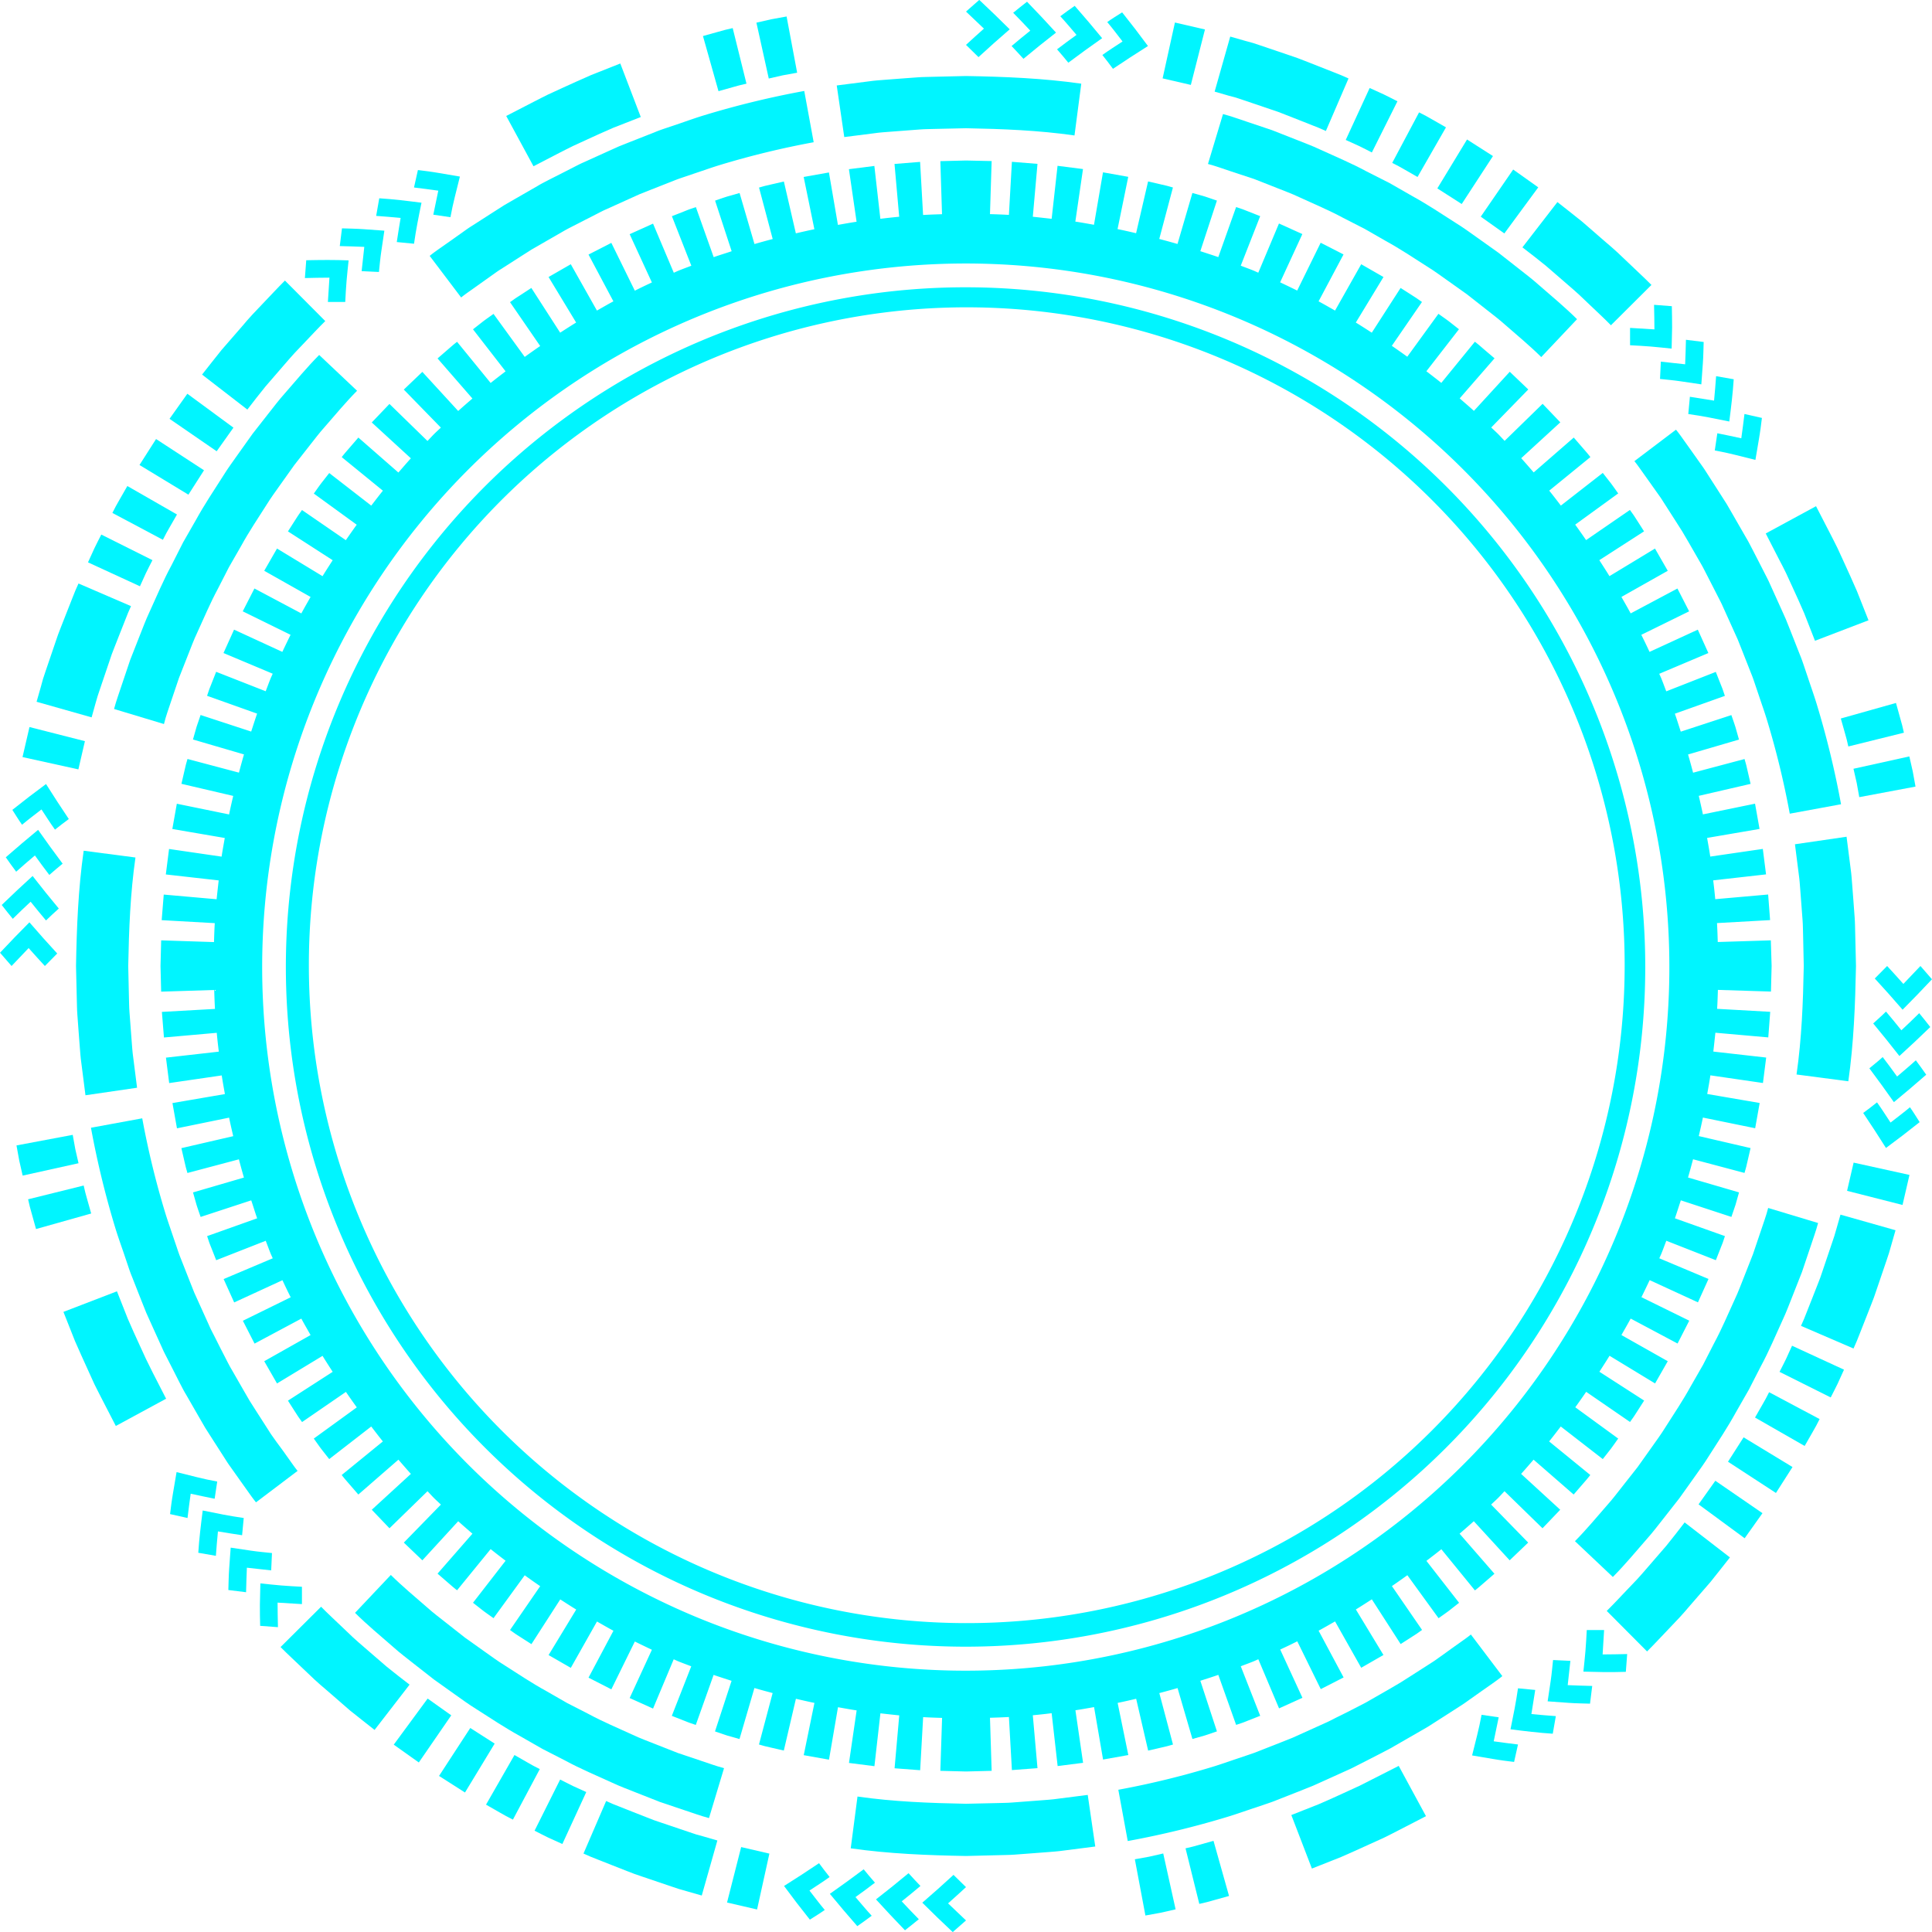 <?xml version="1.0" encoding="UTF-8" standalone="no"?><svg xmlns="http://www.w3.org/2000/svg" xmlns:xlink="http://www.w3.org/1999/xlink" data-name="Layer 1" fill="#00f5ff" height="938.7" preserveAspectRatio="xMidYMid meet" version="1" viewBox="30.7 30.7 938.6 938.7" width="938.6" zoomAndPan="magnify"><g id="change1_1"><path d="M928.04 609.23L954.98 616.09 958.36 601.5 931.22 595.52 928.04 609.23z" fill="inherit"/></g><g id="change1_2"><path d="M898.4,690.89c-1,2.12-2.12,4.19-3.17,6.28l24.86,12.43c1.12-2.23,2.29-4.43,3.37-6.68l3.09-6.81-25.24-11.63Z" fill="inherit"/></g><g id="change1_3"><path d="M888.55,710.19c-.55,1-1.15,2-1.73,3.06l-3.5,6.11,24.11,13.82,3.72-6.49c.61-1.09,1.25-2.16,1.84-3.26l1.71-3.32-24.54-13.05Z" fill="inherit"/></g><g id="change1_4"><path d="M870.19 740.83L893.48 756.01 901.53 743.41 877.77 728.98 870.19 740.83z" fill="inherit"/></g><g id="change1_5"><path d="M613.47,926.91c-1.13.31-2.26.65-3.4.94l-3.42.8,6.69,27,3.64-.85c1.21-.31,2.41-.66,3.61-1l7.2-2L620.24,925Z" fill="inherit"/></g><g id="change1_6"><path d="M855.89 761.54L878.28 778.01 886.94 765.83 864.04 750.08 855.89 761.54z" fill="inherit"/></g><g id="change1_7"><path d="M588.96 932.72L582.03 933.97 587.16 961.29 594.53 959.95 601.83 958.29 595.82 931.15 588.96 932.72z" fill="inherit"/></g><g id="change1_8"><path d="M922.87,627.68l-1,3.45-1.14,3.4-4.59,13.59-1.16,3.4c-.41,1.12-.87,2.23-1.3,3.35l-2.62,6.67-2.64,6.68-1.32,3.33c-.46,1.1-1,2.19-1.45,3.28l25.52,11c.51-1.16,1-2.31,1.54-3.49l1.41-3.54,2.8-7.1,2.79-7.1c.46-1.18.94-2.36,1.37-3.56l1.24-3.61L947.23,643l1.2-3.62,1.05-3.67,2.1-7.34-26.74-7.58Z" fill="inherit"/></g><g id="change1_9"><path d="M840.27,781.61l-9.37,10.83c-1.58,1.79-3.1,3.64-4.74,5.38L821.22,803c-3.31,3.44-6.55,7-9.94,10.31L830.87,833c3.6-3.57,7-7.3,10.57-11l5.24-5.52c1.74-1.84,3.36-3.8,5-5.7l10-11.52c3.2-3.94,6.31-8,9.45-11.94l-22-17C846.21,774.12,843.29,777.9,840.27,781.61Z" fill="inherit"/></g><g id="change1_10"><path d="M697.41,895.11c-2.13,1.08-4.25,2.19-6.4,3.23l-6.53,3c-4.36,2-8.7,4-13.09,5.87l-13.34,5.27,10,26,14.19-5.62c4.66-2,9.28-4.14,13.92-6.24l6.94-3.15c2.28-1.11,4.53-2.29,6.8-3.44l13.57-7-13.25-24.43Z" fill="inherit"/></g><g id="change1_11"><path d="M573.67,858c3-.61,6-1.31,9-2l5.82,25.17,6.07-1.4,3-.7c1-.26,2-.56,3-.84l-6.64-25c3-.78,5.91-1.58,8.86-2.44L610,875.53l6-1.7c2-.63,3.94-1.32,5.91-2l-8.06-24.58c2.91-.95,5.84-1.85,8.73-2.87l8.65,24.3,3-1c1-.35,1.94-.75,2.9-1.13l5.8-2.28-9.44-24.06c2.13-.84,4.3-1.6,6.43-2.48.7-.29,1.39-.64,2.1-.93l10.07,23.86,11.36-5.13-10.8-23.45c2.78-1.28,5.54-2.61,8.29-4l11.41,23.23,11.1-5.68L671.3,822.91c2.71-1.44,5.35-3,8-4.49L692,840.93l10.81-6.21L689.4,812.6c2.62-1.59,5.18-3.27,7.76-4.92l14,21.73,5.25-3.36c.87-.57,1.75-1.11,2.61-1.69l2.54-1.81-14.65-21.3q3.78-2.6,7.51-5.29l15.16,20.89c1.69-1.22,3.41-2.39,5.07-3.64l4.9-3.85L723.68,789c2.43-1.88,4.87-3.72,7.25-5.66l16.31,20c1.67-1.25,3.2-2.65,4.78-4l4.71-4.08-16.94-19.47c2.31-2,4.64-4,6.91-6.06l17.42,19,9-8.61-18-18.46c1.09-1.08,2.24-2.09,3.33-3.17s2.1-2.24,3.17-3.33l18.46,18,8.6-9-19-17.42c2.06-2.27,4.05-4.6,6.06-6.91l19.47,16.94,4.08-4.71c1.35-1.58,2.75-3.11,4-4.78l-20-16.31c1.94-2.38,3.78-4.82,5.66-7.25l20.41,15.83,3.85-4.9c1.25-1.66,2.42-3.38,3.64-5.07L796,714.38q2.7-3.72,5.29-7.51l21.3,14.65,1.81-2.54c.58-.86,1.12-1.74,1.69-2.61l3.36-5.25-21.73-14c1.65-2.58,3.33-5.14,4.92-7.76l22.12,13.44L840.93,692l-22.51-12.71c1.5-2.67,3.05-5.31,4.49-8l22.78,12.12,5.68-11.1-23.23-11.41c1.35-2.75,2.68-5.51,4-8.29l23.45,10.8,5.13-11.36L836.82,642c.29-.7.64-1.39.93-2.09.88-2.13,1.64-4.3,2.48-6.43l24.06,9.44,2.28-5.8c.38-1,.78-1.92,1.13-2.9l1-3-24.3-8.65c1-2.89,1.92-5.82,2.87-8.73l24.58,8.06c.66-2,1.35-3.93,2-5.91l1.7-6-24.78-7.24c.86-2.95,1.66-5.9,2.44-8.86l25,6.64c.28-1,.58-2,.84-3l.7-3,1.4-6.07L856,582.63c.69-3,1.39-6,2-9l25.39,5.19,2.19-12.27-25.48-4.37c.52-3,1.09-6,1.54-9.06l25.53,3.72,1.57-12.36-25.68-2.91c.35-3.05.68-6.09,1-9.15l25.7,2.27.94-12.43-25.79-1.45c.18-3.06.28-6.13.37-9.2l25.78.81.32-12.46L891,487.54l-25.78.81c-.09-3.07-.19-6.13-.37-9.2l25.79-1.45-.94-12.43L864,467.54c-.28-3.06-.61-6.1-1-9.15l25.68-2.9-1.57-12.37-25.53,3.72c-.45-3-1-6-1.54-9.06l25.48-4.37-2.19-12.27L858,426.34c-.61-3-1.31-6-2-9l25.17-5.82-1.4-6.07-.7-3c-.26-1-.56-2-.84-3l-25,6.64c-.78-3-1.58-5.91-2.44-8.85L875.53,390l-1.7-6c-.63-2-1.32-3.94-2-5.9l-24.58,8.05c-.95-2.91-1.85-5.84-2.87-8.72l24.3-8.66-1-2.95c-.35-1-.75-1.93-1.13-2.9l-2.28-5.8-24.06,9.44c-.84-2.13-1.6-4.3-2.48-6.42-.29-.71-.64-1.4-.93-2.1l23.86-10.08-5.13-11.36-23.45,10.8c-1.28-2.78-2.61-5.54-4-8.29l23.23-11.41-5.68-11.09L822.91,328.7c-1.44-2.71-3-5.35-4.49-8L840.93,308l-6.21-10.8L812.6,310.6c-1.59-2.62-3.27-5.18-4.92-7.76l21.73-14-3.36-5.25c-.57-.87-1.11-1.75-1.69-2.61l-1.81-2.54-21.3,14.65q-2.6-3.78-5.29-7.51l20.89-15.16c-1.22-1.69-2.39-3.41-3.64-5.06l-3.85-4.91L789,276.32c-1.88-2.42-3.72-4.87-5.66-7.25l20-16.31c-1.25-1.67-2.65-3.2-4-4.78l-4.08-4.71-19.47,16.94c-2-2.31-4-4.64-6.06-6.91l19-17.42-8.6-9-18.46,18c-1.07-1.1-2.09-2.25-3.17-3.33s-2.24-2.1-3.33-3.17l18-18.47-9-8.6-17.42,19c-2.27-2.06-4.6-4.05-6.91-6.06l16.94-19.47L752,200.72c-1.58-1.35-3.11-2.75-4.78-4l-16.31,20c-2.38-1.94-4.82-3.78-7.25-5.66l15.83-20.41-4.9-3.85c-1.66-1.25-3.38-2.42-5.07-3.64L714.38,204q-3.72-2.68-7.51-5.29l14.65-21.3L719,175.64c-.86-.58-1.74-1.12-2.61-1.69l-5.25-3.36-14,21.73c-2.58-1.65-5.14-3.33-7.76-4.92l13.44-22.12L692,159.07l-12.71,22.51c-2.67-1.5-5.31-3.05-8-4.48l12.12-22.79-11.1-5.68-11.41,23.23c-2.75-1.35-5.51-2.68-8.29-4l10.8-23.45-11.36-5.13L642,163.18c-.7-.29-1.39-.63-2.09-.93-2.13-.88-4.3-1.64-6.43-2.48l9.44-24.06-5.8-2.28c-1-.38-1.92-.78-2.9-1.13l-3-1-8.65,24.31c-2.89-1-5.82-1.93-8.73-2.88l8.06-24.58c-2-.66-3.93-1.35-5.91-2l-6-1.7-7.24,24.78c-2.95-.86-5.9-1.66-8.86-2.44l6.64-25c-1-.28-2-.58-3-.84l-3-.7-6.07-1.4L582.63,144c-3-.7-6-1.4-9-2l5.19-25.39-12.27-2.19-4.37,25.48c-3-.52-6-1.09-9.06-1.54l3.72-25.53-12.36-1.57L541.61,137c-3.05-.34-6.09-.68-9.15-1l2.27-25.69-12.43-1-1.45,25.79c-3.07-.18-6.13-.28-9.2-.37l.81-25.78L500,108.68l-12.46.31.81,25.78c-3.07.09-6.13.19-9.2.37l-1.45-25.79-12.43,1L467.54,136c-3.06.28-6.1.62-9.15,1l-2.91-25.68-12.36,1.57,3.72,25.53c-3,.45-6,1-9.06,1.54l-4.37-25.48-12.27,2.19,5.2,25.39c-3,.61-6,1.31-9,2l-5.82-25.18-6.07,1.4-3,.7c-1,.26-2,.56-3,.84l6.64,25c-3,.78-5.91,1.58-8.85,2.44L390,124.47l-6,1.7c-2,.63-3.94,1.32-5.9,2l8.05,24.58c-2.91,1-5.84,1.85-8.73,2.88l-8.65-24.31-2.95,1c-1,.35-1.93.75-2.9,1.13l-5.8,2.28,9.44,24.06c-2.13.84-4.3,1.6-6.42,2.48-.71.3-1.4.64-2.1.93l-10.08-23.86-11.36,5.13,10.8,23.45c-2.78,1.28-5.54,2.61-8.29,4l-11.41-23.23-11.09,5.68L328.7,177.1c-2.71,1.43-5.35,3-8,4.48L308,159.07l-10.8,6.21L310.6,187.4c-2.62,1.59-5.18,3.27-7.76,4.92l-14-21.73L283.63,174c-.87.57-1.75,1.11-2.61,1.69l-2.54,1.81,14.65,21.3q-3.78,2.61-7.51,5.29l-15.16-20.89c-1.69,1.22-3.41,2.39-5.06,3.64l-4.91,3.85,15.83,20.41c-2.43,1.88-4.87,3.72-7.25,5.66l-16.31-20c-1.67,1.25-3.2,2.65-4.78,4l-4.71,4.08,16.94,19.47c-2.31,2-4.64,4-6.91,6.06l-17.42-19-9,8.6,18,18.47c-1.1,1.07-2.25,2.08-3.33,3.17s-2.1,2.23-3.17,3.33l-18.47-18-8.6,9,19,17.42c-2.06,2.27-4.05,4.6-6.06,6.91L204.8,243.27,200.72,248c-1.35,1.58-2.75,3.11-4,4.78l20,16.31c-1.94,2.38-3.78,4.83-5.66,7.25l-20.41-15.83-3.85,4.91c-1.25,1.65-2.42,3.37-3.64,5.06L204,285.62q-2.68,3.72-5.29,7.51l-21.3-14.65L175.64,281c-.58.86-1.12,1.74-1.69,2.61l-3.36,5.25,21.73,14c-1.65,2.58-3.33,5.14-4.92,7.76l-22.12-13.43L159.07,308l22.51,12.71c-1.5,2.67-3.05,5.31-4.48,8l-22.79-12.11-5.68,11.09,23.23,11.41c-1.35,2.75-2.68,5.51-4,8.29l-23.45-10.8-5.13,11.36L163.18,358c-.29.7-.63,1.39-.93,2.1-.88,2.12-1.64,4.29-2.48,6.42l-24.06-9.44-2.28,5.8c-.38,1-.78,1.92-1.13,2.9l-1,2.95,24.31,8.66c-1,2.88-1.93,5.81-2.88,8.72l-24.58-8.05c-.66,2-1.35,3.92-2,5.9l-1.7,6,24.78,7.25c-.86,2.94-1.66,5.89-2.44,8.85l-25-6.64c-.28,1-.58,2-.84,3l-.7,3-1.4,6.07L144,417.37c-.7,3-1.4,6-2,9l-25.39-5.2-2.19,12.27,25.48,4.37c-.52,3-1.09,6-1.54,9.06l-25.53-3.72-1.57,12.37,25.68,2.9c-.34,3.05-.68,6.09-1,9.15l-25.69-2.27-1,12.43,25.79,1.45c-.18,3.07-.28,6.13-.37,9.2L109,487.54,108.68,500l.31,12.46,25.78-.81c.09,3.07.19,6.14.37,9.2l-25.79,1.45,1,12.43L136,532.46c.28,3.06.62,6.1,1,9.15l-25.68,2.91,1.57,12.36,25.53-3.72c.45,3,1,6,1.54,9.06l-25.48,4.37,2.19,12.27L142,573.67c.61,3,1.31,6,2,9l-25.18,5.82,1.4,6.07.7,3c.26,1,.56,2,.84,3l25-6.64c.78,3,1.58,5.91,2.44,8.86L124.47,610l1.7,6c.63,2,1.32,3.94,2,5.91l24.58-8.06c1,2.91,1.85,5.84,2.88,8.73l-24.31,8.65,1,3c.35,1,.75,1.94,1.13,2.9l2.28,5.8,24.06-9.44c.84,2.13,1.6,4.3,2.48,6.43.3.7.64,1.39.93,2.09l-23.86,10.08,5.13,11.36,23.45-10.8c1.28,2.78,2.61,5.54,4,8.29l-23.23,11.41,5.68,11.1L177.1,671.3c1.43,2.71,3,5.35,4.48,8L159.07,692l6.21,10.81L187.4,689.4c1.59,2.62,3.27,5.18,4.92,7.76l-21.73,14,3.36,5.25c.57.87,1.11,1.75,1.69,2.61l1.81,2.54,21.3-14.65q2.59,3.78,5.29,7.51l-20.89,15.16c1.22,1.69,2.39,3.41,3.64,5.07l3.85,4.9,20.41-15.83c1.88,2.43,3.72,4.87,5.66,7.25l-20,16.31c1.25,1.67,2.65,3.2,4,4.78l4.08,4.71,19.47-16.94c2,2.31,4,4.64,6.06,6.91l-19,17.42,8.6,9,18.47-18c1.07,1.09,2.08,2.24,3.17,3.33s2.23,2.09,3.33,3.17l-18,18.46,9,8.61,17.42-19c2.27,2.06,4.6,4.05,6.91,6.06L243.27,795.2l4.71,4.08c1.58,1.35,3.11,2.75,4.78,4l16.31-20c2.38,1.94,4.82,3.78,7.25,5.66l-15.83,20.41,4.91,3.85c1.65,1.25,3.37,2.42,5.06,3.64L285.62,796q3.72,2.7,7.51,5.29l-14.65,21.3,2.54,1.81c.86.58,1.74,1.12,2.61,1.69l5.25,3.36,14-21.73c2.58,1.65,5.14,3.33,7.76,4.92l-13.43,22.12,10.8,6.21,12.71-22.51c2.67,1.5,5.31,3.05,8,4.49l-12.11,22.78,11.09,5.68,11.41-23.23c2.75,1.35,5.51,2.68,8.29,4l-10.8,23.45,11.36,5.13L358,836.82c.7.29,1.39.64,2.1.93,2.12.88,4.29,1.64,6.42,2.48l-9.44,24.06,5.8,2.28c1,.38,1.92.78,2.9,1.13l2.95,1,8.65-24.3c2.89,1,5.82,1.92,8.73,2.87l-8.05,24.58c2,.66,3.92,1.35,5.9,2l6,1.7,7.25-24.78c2.94.86,5.89,1.66,8.85,2.44l-6.64,25c1,.28,2,.58,3,.84l3,.7,6.07,1.4L417.37,856c3,.69,6,1.39,9,2l-5.2,25.39,12.27,2.19,4.37-25.48c3,.52,6,1.09,9.06,1.54l-3.72,25.53,12.36,1.57,2.91-25.68c3.05.35,6.09.68,9.15,1l-2.27,25.7,12.43.94,1.45-25.79c3.07.18,6.13.28,9.2.37L487.54,891l12.46.32,12.46-.32-.81-25.78c3.07-.09,6.13-.19,9.2-.37l1.45,25.79,12.43-.94L532.46,864c3.06-.28,6.1-.61,9.15-1l2.91,25.68,12.36-1.57-3.72-25.53c3-.45,6-1,9.06-1.54l4.37,25.48,12.27-2.19ZM258,742.05A341.82,341.82,0,1,1,369,816.3,343.59,343.59,0,0,1,258,742.05Z" fill="inherit"/></g><g id="change1_12"><path d="M932.37,500,932,484.26c-.09-2.62-.07-5.24-.28-7.87l-.58-7.85-.6-7.86c-.2-2.61-.38-5.23-.75-7.84l-2-15.64-25.07,3.66,1.87,14.72c.36,2.45.52,4.92.71,7.38l.56,7.4.56,7.4c.19,2.46.17,4.94.26,7.41L907,500c-.33,17.61-1,35.25-3.51,52.71L928.65,556C931.3,537.41,932,518.68,932.37,500Z" fill="inherit"/></g><g id="change1_13"><path d="M886.12,628.79,882.33,640,878,651c-1.47,3.65-2.8,7.35-4.5,10.91-3.28,7.15-6.32,14.42-10.06,21.35l-5.38,10.51L852.19,704c-3.78,6.9-8.17,13.44-12.4,20.08-2.06,3.35-4.4,6.52-6.67,9.73l-6.84,9.62L819,752.68c-2.44,3.08-4.79,6.24-7.43,9.16-5.18,5.93-10.19,12-15.73,17.59l18.41,17.39c5.88-5.93,11.21-12.37,16.7-18.67,2.8-3.11,5.3-6.46,7.9-9.73l7.73-9.86,7.27-10.21c2.41-3.41,4.89-6.78,7.09-10.34,4.49-7,9.14-14,13.17-21.33l6.23-10.88,5.72-11.16c4-7.37,7.21-15.09,10.69-22.69,1.79-3.78,3.22-7.71,4.78-11.59l4.6-11.68,4-11.88c1.3-4,2.77-7.89,3.83-11.94l-24.25-7.31C888.74,621.36,887.35,625.05,886.12,628.79Z" fill="inherit"/></g><g id="change1_14"><path d="M755.56,848.71c1.7-1.21,3.41-2.41,5-3.73l-15.28-20.2c-1.52,1.25-3.14,2.37-4.74,3.51l-4.81,3.42L731,835.13c-1.62,1.12-3.18,2.32-4.86,3.35l-9.93,6.37-5,3.18-5.11,3-10.24,5.88c-1.68,1-3.45,1.88-5.2,2.78l-5.26,2.7L680.13,865c-1.76.88-3.48,1.84-5.29,2.62l-10.76,4.86-5.38,2.43-5.48,2.18-11,4.33c-1.82.76-3.68,1.38-5.55,2l-5.59,1.89c-3.73,1.24-7.44,2.58-11.2,3.72A415.65,415.65,0,0,1,574,900.2l4.58,24.91a438.94,438.94,0,0,0,48.73-11.84c4-1.22,7.94-2.63,11.91-3.95l5.94-2c2-.67,4-1.34,5.9-2.14l11.67-4.59,5.83-2.33,5.71-2.57,11.43-5.17c1.92-.83,3.76-1.84,5.63-2.78l5.58-2.85,5.58-2.87c1.86-1,3.73-1.88,5.53-3l10.87-6.25,5.43-3.14,5.28-3.37,10.55-6.77c1.78-1.1,3.45-2.36,5.16-3.56l5.11-3.62Z" fill="inherit"/></g><g id="change1_15"><path d="M544.42,904.58c-2.45.36-4.92.52-7.38.71l-7.4.56-7.4.56c-2.46.19-4.94.17-7.41.26L500,907c-17.61-.33-35.25-1-52.71-3.51L444,928.65c18.56,2.65,37.29,3.39,56,3.72l15.74-.39c2.62-.09,5.25-.07,7.87-.27l7.85-.59,7.86-.6c2.61-.2,5.23-.38,7.84-.75l15.64-2-3.66-25.07Z" fill="inherit"/></g><g id="change1_16"><path d="M947.5,500l-6,6.07q6.78,7.35,13.51,15.16,7.16-7.17,14.28-14.78L963.68,500q-4.14,4.42-8.29,8.71C952.76,505.76,950.14,502.85,947.5,500Z" fill="inherit"/></g><g id="change1_17"><path d="M954.42,531.23c-2.49-3.08-4.91-6.11-7.47-9.09-2,2-4.15,3.87-6.22,5.77q6.4,7.68,12.73,15.82,7.5-6.81,15-14.08c-1.79-2.27-3.51-4.51-5.37-6.73C960.27,525.75,957.31,528.51,954.42,531.23Z" fill="inherit"/></g><g id="change1_18"><path d="M952.34,553.7c-2.34-3.21-4.57-6.35-7-9.46-2,1.86-4.32,3.67-6.47,5.47q6,8,11.92,16.43,7.83-6.43,15.7-13.33c-1.69-2.36-3.26-4.68-5.05-7C958.49,548.51,955.35,551.12,952.34,553.7Z" fill="inherit"/></g><g id="change1_19"><path d="M953.91,572.39l-4.75,3.67-3.24-4.94c-1.07-1.63-2.16-3.25-3.33-4.87-2.14,1.76-4.48,3.46-6.72,5.15q5.58,8.28,11.07,17,8.16-6,16.36-12.55c-1.56-2.43-3-4.83-4.71-7.23C957.09,569.9,955.5,571.15,953.91,572.39Z" fill="inherit"/></g><g id="change1_20"><path d="M810,822.61h-8.42c-.19,3.34-.35,6.78-.64,10.13s-.64,6.69-1,10.07c3.42.1,6.85.18,10.32.23s6.84-.06,10.3-.13l.65-8.64q-6,.15-11.93.18Q809.67,828.49,810,822.61Z" fill="inherit"/></g><g id="change1_21"><path d="M793.62,837.57l-8.42-.4c-.35,3.33-.65,6.78-1.14,10.07s-1,6.65-1.49,10q5.1.4,10.29.74c3.48.25,6.84.28,10.3.39l1.07-8.61q-6-.13-11.91-.39Q793,843.43,793.62,837.57Z" fill="inherit"/></g><g id="change1_22"><path d="M776.54,851.71l-8.37-.81c-.95,6.74-2.27,13.24-3.64,19.92,6.76.86,13.71,1.72,20.53,2.15l1.49-8.55q-6-.43-11.87-1Q775.67,857.54,776.54,851.71Z" fill="inherit"/></g><g id="change1_23"><path d="M758.79,865l-8.32-1.22-1,5c-.35,1.66-.76,3.25-1.14,4.9q-1.18,4.89-2.46,9.84c3.35.59,6.74,1.17,10.16,1.72,1.7.27,3.44.57,5.13.79l5.11.65,1.9-8.48q-6-.72-11.8-1.54Q757.64,870.77,758.79,865Z" fill="inherit"/></g><g id="change1_24"><path d="M500,830.69a330.21,330.21,0,1,0-126.54-25.12A330.89,330.89,0,0,0,500,830.69ZM205.15,622.1a319.62,319.62,0,1,1,69.22,103.53A319.32,319.32,0,0,1,205.15,622.1Z" fill="inherit"/></g><g id="change1_25"><path d="M383.91 954.98L398.5 958.36 404.48 931.22 390.77 928.04 383.91 954.98z" fill="inherit"/></g><g id="change1_26"><path d="M309.11,898.4c-2.12-1-4.19-2.12-6.28-3.17L290.4,920.09c2.23,1.12,4.43,2.29,6.69,3.37l6.81,3.09,11.62-25.24Z" fill="inherit"/></g><g id="change1_27"><path d="M289.81,888.55c-1-.55-2-1.15-3.06-1.73l-6.11-3.5-13.82,24.11,6.49,3.72c1.09.61,2.16,1.25,3.26,1.84l3.32,1.71,13.05-24.54Z" fill="inherit"/></g><g id="change1_28"><path d="M259.17 870.19L243.99 893.48 256.6 901.53 271.02 877.77 259.17 870.19z" fill="inherit"/></g><g id="change1_29"><path d="M73.09,613.47c-.31-1.13-.65-2.26-.94-3.4l-.8-3.42-27,6.69.85,3.64c.31,1.21.67,2.41,1,3.61l2,7.2L75,620.24Z" fill="inherit"/></g><g id="change1_30"><path d="M238.46 855.89L221.99 878.28 234.17 886.94 249.93 864.04 238.46 855.89z" fill="inherit"/></g><g id="change1_31"><path d="M67.28 588.96L66.03 582.03 38.71 587.17 40.05 594.53 41.71 601.83 68.85 595.82 67.28 588.96z" fill="inherit"/></g><g id="change1_32"><path d="M368.87,921.89l-3.4-1.14-13.59-4.59-3.4-1.16c-1.12-.41-2.23-.87-3.35-1.3l-6.67-2.62-6.67-2.64-3.34-1.32c-1.1-.46-2.19-1-3.28-1.45l-11,25.52c1.16.51,2.31,1,3.49,1.54l3.54,1.41,7.1,2.8,7.1,2.79c1.19.46,2.36.94,3.56,1.37l3.61,1.24L357,947.23l3.62,1.2,3.67,1.05,7.34,2.1,7.58-26.74-6.9-2Z" fill="inherit"/></g><g id="change1_33"><path d="M218.4,840.27l-10.84-9.37c-1.79-1.58-3.64-3.1-5.38-4.74L197,821.22c-3.44-3.31-7-6.55-10.31-9.94L167,830.87c3.57,3.6,7.3,7,11,10.57l5.52,5.24c1.84,1.74,3.8,3.36,5.71,5l11.51,10c3.94,3.2,8,6.31,11.94,9.45l17-22C225.88,846.21,222.1,843.29,218.4,840.27Z" fill="inherit"/></g><g id="change1_34"><path d="M101.66,691l-3-6.53c-2-4.36-4-8.7-5.87-13.09l-5.27-13.34-26,10,5.62,14.19c2,4.66,4.15,9.28,6.24,13.92l3.15,6.94c1.11,2.28,2.29,4.53,3.44,6.8l7,13.57,24.43-13.24-6.55-12.77C103.82,695.28,102.7,693.16,101.66,691Z" fill="inherit"/></g><g id="change1_35"><path d="M360,882.33l-11-4.33c-3.66-1.47-7.36-2.8-10.92-4.5-7.14-3.28-14.42-6.32-21.35-10.06l-10.51-5.38L296,852.19c-6.9-3.78-13.44-8.17-20.08-12.4-3.35-2.06-6.52-4.4-9.73-6.67l-9.61-6.84L247.32,819c-3.08-2.44-6.24-4.79-9.16-7.43-5.92-5.18-12-10.19-17.59-15.73l-17.39,18.41c5.94,5.88,12.37,11.21,18.67,16.7,3.11,2.8,6.46,5.3,9.73,7.9l9.87,7.73,10.2,7.27c3.41,2.41,6.78,4.89,10.34,7.09,7.05,4.49,14,9.14,21.33,13.17l10.88,6.23,11.16,5.72c7.37,4,15.09,7.21,22.69,10.69,3.78,1.79,7.72,3.22,11.59,4.78l11.68,4.6,11.88,4c4,1.3,7.9,2.77,11.94,3.83l7.31-24.25c-3.81-1-7.5-2.38-11.24-3.61Z" fill="inherit"/></g><g id="change1_36"><path d="M118,702.52c1,1.86,1.88,3.73,3,5.53l6.25,10.87,3.14,5.43,3.37,5.28,6.77,10.55c1.1,1.78,2.36,3.45,3.56,5.16l3.62,5.11,3.64,5.11c1.21,1.7,2.41,3.41,3.73,5l20.2-15.28c-1.25-1.52-2.37-3.14-3.51-4.74l-3.42-4.81L164.87,731c-1.12-1.62-2.32-3.18-3.35-4.86l-6.37-9.93-3.18-5L149,706.08l-5.88-10.24c-1-1.68-1.88-3.45-2.78-5.2l-2.7-5.26L135,680.13c-.88-1.76-1.84-3.48-2.61-5.29l-4.87-10.76-2.43-5.38-2.18-5.48-4.33-11c-.75-1.81-1.38-3.68-2-5.55l-1.9-5.59c-1.24-3.73-2.57-7.44-3.72-11.2A415.65,415.65,0,0,1,99.8,574l-24.91,4.58a438.94,438.94,0,0,0,11.84,48.73c1.22,4,2.63,7.94,4,11.91l2,5.94c.67,2,1.34,4,2.14,5.9l4.59,11.67,2.33,5.83,2.57,5.71,5.18,11.43c.82,1.92,1.83,3.76,2.77,5.63l2.85,5.58Z" fill="inherit"/></g><g id="change1_37"><path d="M493.93,941.55q-7.35,6.78-15.16,13.51,7.17,7.16,14.78,14.28l6.45-5.66q-4.42-4.14-8.71-8.29c2.95-2.63,5.86-5.25,8.71-7.89Z" fill="inherit"/></g><g id="change1_38"><path d="M472.09,940.73q-7.68,6.4-15.82,12.73,6.81,7.5,14.08,15c2.27-1.79,4.51-3.51,6.73-5.37-2.83-2.83-5.59-5.79-8.31-8.68,3.08-2.49,6.11-4.91,9.1-7.47C475.91,944.94,474,942.8,472.09,940.73Z" fill="inherit"/></g><g id="change1_39"><path d="M450.29,938.84q-8,6-16.43,11.92,6.43,7.83,13.33,15.7c2.36-1.69,4.68-3.26,7-5.05-2.69-2.92-5.3-6.06-7.88-9.07,3.21-2.34,6.35-4.57,9.46-7C453.9,943.26,452.09,941,450.29,938.84Z" fill="inherit"/></g><g id="change1_40"><path d="M433.75,942.59c-1.76-2.14-3.46-4.48-5.15-6.72q-8.28,5.6-17,11.07,6,8.16,12.55,16.36c2.43-1.56,4.83-3,7.23-4.71-1.27-1.5-2.52-3.09-3.75-4.68l-3.68-4.75,4.94-3.24C430.51,944.85,432.13,943.76,433.75,942.59Z" fill="inherit"/></g><g id="change1_41"><path d="M177.39,810v-8.42c-3.34-.19-6.78-.35-10.12-.64s-6.69-.64-10.08-1c-.1,3.42-.18,6.85-.23,10.32s.06,6.84.13,10.3l8.64.65q-.15-6-.18-11.93Q171.51,809.67,177.39,810Z" fill="inherit"/></g><g id="change1_42"><path d="M162.83,785.2c-3.32-.35-6.78-.65-10.06-1.14s-6.66-1-10-1.49q-.41,5.1-.74,10.29c-.24,3.48-.28,6.84-.39,10.3l8.61,1.07q.14-6,.39-11.91,6,.7,11.81,1.3Z" fill="inherit"/></g><g id="change1_43"><path d="M149.11,768.17c-6.74-.95-13.25-2.27-19.93-3.64-.86,6.76-1.72,13.71-2.15,20.53l8.55,1.49q.43-6,1-11.87,5.92,1,11.74,1.86Z" fill="inherit"/></g><g id="change1_44"><path d="M136.23,750.47l-5-1c-1.67-.35-3.26-.76-4.91-1.14q-4.89-1.18-9.84-2.46c-.59,3.36-1.17,6.74-1.72,10.16-.27,1.7-.57,3.44-.79,5.13l-.65,5.11,8.48,1.9q.72-6,1.54-11.8,5.87,1.29,11.64,2.44Z" fill="inherit"/></g><g id="change1_45"><path d="M71.95 390.77L45.02 383.91 41.64 398.5 68.78 404.48 71.95 390.77z" fill="inherit"/></g><g id="change1_46"><path d="M101.6,309.11c1-2.12,2.12-4.19,3.17-6.28L79.91,290.4c-1.12,2.23-2.29,4.43-3.36,6.69l-3.1,6.81,25.24,11.62Z" fill="inherit"/></g><g id="change1_47"><path d="M111.45,289.81c.55-1,1.16-2,1.73-3.06l3.5-6.1L92.57,266.82l-3.72,6.49c-.61,1.09-1.25,2.16-1.84,3.26l-1.71,3.32,24.54,13.05Z" fill="inherit"/></g><g id="change1_48"><path d="M129.81 259.17L106.52 243.99 98.47 256.6 122.23 271.02 129.81 259.17z" fill="inherit"/></g><g id="change1_49"><path d="M386.53,73.09c1.13-.31,2.26-.65,3.4-.94l3.42-.8-6.69-27-3.64.85c-1.21.31-2.41.67-3.61,1l-7.2,2L379.76,75Z" fill="inherit"/></g><g id="change1_50"><path d="M144.11 238.46L121.72 221.99 113.06 234.17 135.96 249.93 144.11 238.46z" fill="inherit"/></g><g id="change1_51"><path d="M411.05 67.28L417.97 66.03 412.84 38.71 405.48 40.05 398.18 41.71 404.18 68.85 411.05 67.28z" fill="inherit"/></g><g id="change1_52"><path d="M77.13,372.32l1-3.45,1.14-3.4,4.6-13.59,1.15-3.4c.41-1.12.87-2.23,1.3-3.35l2.62-6.67,2.64-6.67,1.32-3.34c.46-1.1,1-2.19,1.45-3.28l-25.51-11c-.52,1.16-1.06,2.32-1.55,3.49l-1.41,3.54-2.8,7.1-2.79,7.1c-.46,1.19-.94,2.36-1.37,3.56l-1.24,3.61L52.77,357l-1.2,3.62-1,3.67-2.1,7.34,26.74,7.58Z" fill="inherit"/></g><g id="change1_53"><path d="M159.73,218.4l9.37-10.84c1.58-1.79,3.1-3.64,4.74-5.38l4.94-5.19c3.31-3.44,6.55-7,9.94-10.31L169.13,167c-3.6,3.57-7,7.3-10.57,11l-5.24,5.52c-1.74,1.84-3.36,3.8-5,5.71l-10,11.51c-3.2,3.94-6.31,8-9.45,11.94l22,17C153.79,225.88,156.71,222.1,159.73,218.4Z" fill="inherit"/></g><g id="change1_54"><path d="M302.59,104.89c2.13-1.07,4.25-2.19,6.4-3.23l6.53-3c4.36-2,8.7-4,13.09-5.87L342,87.55l-9.95-26-14.18,5.62c-4.67,2-9.29,4.15-13.92,6.24L297,76.6c-2.28,1.11-4.53,2.29-6.8,3.44l-13.57,7,13.25,24.43Z" fill="inherit"/></g><g id="change1_55"><path d="M71.35,444c-2.65,18.56-3.39,37.29-3.72,56L68,515.74c.1,2.62.07,5.25.28,7.87l.58,7.85.6,7.86c.2,2.61.38,5.23.76,7.84l2,15.64,25.07-3.66-1.87-14.72c-.36-2.45-.52-4.91-.71-7.38l-.56-7.4-.56-7.4c-.19-2.46-.17-4.94-.26-7.41L93,500c.33-17.61,1-35.25,3.51-52.71Z" fill="inherit"/></g><g id="change1_56"><path d="M113.88,371.21,117.67,360l4.33-11c1.47-3.66,2.8-7.36,4.5-10.92,3.29-7.14,6.32-14.42,10.06-21.35l5.38-10.51L147.81,296c3.78-6.9,8.17-13.44,12.4-20.08,2.06-3.35,4.4-6.52,6.67-9.73l6.84-9.61,7.29-9.29c2.44-3.08,4.8-6.24,7.43-9.16,5.18-5.92,10.19-12,15.73-17.59l-18.41-17.39c-5.88,5.94-11.21,12.37-16.7,18.67-2.8,3.11-5.3,6.46-7.9,9.73l-7.73,9.87-7.27,10.2c-2.41,3.42-4.89,6.78-7.08,10.34-4.5,7.05-9.15,14-13.18,21.33l-6.23,10.88L114,305.36c-4,7.37-7.21,15.09-10.69,22.69-1.79,3.78-3.22,7.72-4.78,11.59l-4.59,11.68-4,11.88c-1.3,4-2.77,7.9-3.83,11.94l24.25,7.31C111.26,378.64,112.65,375,113.88,371.21Z" fill="inherit"/></g><g id="change1_57"><path d="M244.45,151.29c-1.71,1.21-3.42,2.41-5,3.73l15.28,20.2c1.52-1.25,3.14-2.37,4.74-3.51l4.81-3.42,4.81-3.42c1.62-1.12,3.18-2.32,4.86-3.35l9.94-6.37,5-3.18,5.11-2.95,10.23-5.88c1.69-1,3.46-1.88,5.2-2.78l5.26-2.7,5.25-2.68c1.76-.88,3.48-1.84,5.29-2.61l10.76-4.87,5.38-2.43,5.48-2.18,11-4.33c1.82-.75,3.68-1.38,5.55-2l5.59-1.9c3.73-1.23,7.44-2.57,11.2-3.72A415.65,415.65,0,0,1,426,99.8l-4.58-24.91a438.94,438.94,0,0,0-48.73,11.84c-4,1.22-7.94,2.63-11.91,4l-5.94,2c-2,.67-4,1.34-5.9,2.14l-11.67,4.6-5.83,2.32-5.71,2.57-11.43,5.18c-1.92.82-3.76,1.83-5.63,2.77l-5.58,2.85L297.48,118c-1.86,1-3.73,1.88-5.53,3l-10.87,6.25-5.43,3.14-5.28,3.37-10.55,6.77c-1.78,1.1-3.45,2.36-5.16,3.56l-5.11,3.62Z" fill="inherit"/></g><g id="change1_58"><path d="M455.58,95.42c2.45-.36,4.92-.52,7.38-.71l7.4-.56,7.4-.56c2.46-.19,4.94-.17,7.41-.26L500,93c17.61.33,35.25,1,52.71,3.51L556,71.35c-18.56-2.65-37.29-3.39-56-3.72L484.26,68c-2.62.1-5.25.07-7.87.28l-7.85.58-7.86.6c-2.61.2-5.23.38-7.84.76l-15.64,2,3.66,25.07Z" fill="inherit"/></g><g id="change1_59"><path d="M52.5,500l6-6.07q-6.78-7.35-13.51-15.15-7.15,7.16-14.28,14.77L36.32,500q4.14-4.42,8.29-8.71C47.24,494.24,49.86,497.15,52.5,500Z" fill="inherit"/></g><g id="change1_60"><path d="M45.58,468.77c2.49,3.08,4.91,6.11,7.47,9.1,2-2,4.15-3.88,6.22-5.78q-6.41-7.68-12.73-15.82-7.5,6.81-15,14.08c1.79,2.27,3.51,4.51,5.37,6.73C39.73,474.25,42.69,471.49,45.58,468.77Z" fill="inherit"/></g><g id="change1_61"><path d="M47.66,446.3c2.34,3.21,4.57,6.35,7,9.46,2.05-1.86,4.32-3.67,6.47-5.47q-6-8-11.92-16.43-7.83,6.43-15.7,13.33c1.69,2.36,3.26,4.68,5.05,7C41.51,451.49,44.65,448.88,47.66,446.3Z" fill="inherit"/></g><g id="change1_62"><path d="M46.09,427.62l4.76-3.68,3.23,4.94c1.07,1.63,2.16,3.25,3.33,4.87,2.14-1.76,4.48-3.46,6.72-5.15q-5.58-8.28-11.07-17-8.16,6-16.36,12.55c1.56,2.43,3,4.83,4.71,7.23C42.92,430.1,44.5,428.85,46.09,427.62Z" fill="inherit"/></g><g id="change1_63"><path d="M190,177.39h8.43c.18-3.34.34-6.78.63-10.12s.64-6.69,1-10.07Q195,157,189.77,157c-3.45,0-6.84.06-10.29.13l-.66,8.65q6-.16,11.93-.19Q190.33,171.51,190,177.39Z" fill="inherit"/></g><g id="change1_64"><path d="M206.39,162.43l8.41.4c.35-3.32.65-6.78,1.15-10.06s1-6.66,1.48-10q-5.1-.41-10.29-.74c-3.48-.24-6.84-.28-10.3-.39l-1.07,8.61q6,.14,11.91.39Q207,156.57,206.39,162.43Z" fill="inherit"/></g><g id="change1_65"><path d="M223.46,148.29l8.38.82c.94-6.74,2.26-13.25,3.63-19.93-6.76-.86-13.71-1.72-20.52-2.15l-1.5,8.55q6,.43,11.88,1Q224.33,142.48,223.46,148.29Z" fill="inherit"/></g><g id="change1_66"><path d="M241.21,135l8.32,1.22,1-5c.35-1.67.76-3.26,1.14-4.9q1.19-4.9,2.46-9.84-5-.9-10.16-1.73c-1.7-.27-3.44-.57-5.13-.79l-5.11-.65-1.9,8.48q6,.72,11.8,1.54Q242.36,129.24,241.21,135Z" fill="inherit"/></g><g id="change1_67"><path d="M616.09 45.02L601.5 41.64 595.52 68.78 609.23 71.95 616.09 45.02z" fill="inherit"/></g><g id="change1_68"><path d="M690.89,101.6c2.12,1,4.19,2.12,6.28,3.17L709.6,79.91c-2.23-1.12-4.43-2.29-6.68-3.36l-6.81-3.1L684.48,98.69Z" fill="inherit"/></g><g id="change1_69"><path d="M710.19,111.45c1,.55,2,1.16,3.06,1.73l6.11,3.5,13.82-24.11-6.49-3.72c-1.09-.61-2.16-1.25-3.26-1.84l-3.32-1.71-13.05,24.54Z" fill="inherit"/></g><g id="change1_70"><path d="M740.83 129.81L756.01 106.52 743.41 98.47 728.98 122.23 740.83 129.81z" fill="inherit"/></g><g id="change1_71"><path d="M926.91,386.53c.31,1.13.65,2.26.94,3.4l.8,3.42,27-6.69-.85-3.64c-.31-1.21-.66-2.41-1-3.61l-2-7.2L925,379.76Z" fill="inherit"/></g><g id="change1_72"><path d="M761.54 144.11L778.01 121.72 765.83 113.06 750.08 135.96 761.54 144.11z" fill="inherit"/></g><g id="change1_73"><path d="M932.72 411.05L933.97 417.97 961.29 412.84 959.95 405.48 958.29 398.18 931.15 404.18 932.72 411.05z" fill="inherit"/></g><g id="change1_74"><path d="M631.13,78.12l3.4,1.13,13.59,4.6,3.4,1.15c1.12.41,2.23.87,3.35,1.3l6.67,2.62,6.68,2.64,3.33,1.32c1.1.46,2.19,1,3.28,1.46l11-25.52c-1.16-.52-2.31-1.06-3.49-1.55l-3.54-1.41-7.1-2.8-7.1-2.79c-1.18-.46-2.36-.94-3.56-1.37l-3.61-1.24L643,52.77l-3.62-1.2-3.67-1-7.34-2.1-7.58,26.74,6.9,2Z" fill="inherit"/></g><g id="change1_75"><path d="M781.61,159.73l10.83,9.37c1.79,1.58,3.64,3.1,5.38,4.74l5.19,4.94c3.44,3.31,7,6.55,10.31,9.94L833,169.13c-3.57-3.6-7.3-7-11-10.57l-5.52-5.24c-1.84-1.74-3.8-3.36-5.7-5l-11.52-10c-3.94-3.2-8-6.31-11.94-9.45l-17,22C774.12,153.79,777.9,156.71,781.61,159.73Z" fill="inherit"/></g><g id="change1_76"><path d="M898.34,309l3,6.53c2,4.36,4,8.7,5.87,13.09L912.45,342l26-9.95-5.62-14.18c-2-4.67-4.14-9.29-6.24-13.92L923.4,297c-1.11-2.29-2.29-4.54-3.44-6.81l-7-13.57-24.43,13.25,6.55,12.76C896.19,304.72,897.3,306.84,898.34,309Z" fill="inherit"/></g><g id="change1_77"><path d="M640,117.67,651,122c3.65,1.47,7.35,2.8,10.91,4.5,7.15,3.29,14.42,6.32,21.35,10.06l10.51,5.38L704,147.81c6.9,3.78,13.44,8.17,20.08,12.4,3.35,2.06,6.52,4.4,9.73,6.67l9.61,6.84,9.29,7.29c3.08,2.44,6.24,4.8,9.16,7.43,5.93,5.18,12,10.19,17.59,15.73l17.39-18.41c-5.94-5.88-12.37-11.21-18.67-16.7-3.11-2.8-6.46-5.3-9.73-7.9l-9.86-7.73-10.21-7.27c-3.41-2.41-6.78-4.89-10.34-7.08-7-4.5-14-9.15-21.33-13.18l-10.88-6.23L694.64,114c-7.37-4-15.09-7.2-22.69-10.69-3.78-1.79-7.71-3.22-11.59-4.78l-11.68-4.59-11.88-4c-4-1.3-7.89-2.77-11.94-3.83l-7.31,24.25c3.81,1,7.5,2.38,11.24,3.61Z" fill="inherit"/></g><g id="change1_78"><path d="M882,297.48c-1-1.86-1.88-3.73-3-5.53l-6.25-10.87-3.14-5.43-3.37-5.28-6.77-10.55c-1.1-1.78-2.36-3.45-3.56-5.16l-3.62-5.11-3.64-5.1c-1.21-1.71-2.41-3.42-3.73-5l-20.2,15.28c1.25,1.52,2.37,3.14,3.51,4.74l3.42,4.81,3.42,4.81c1.12,1.62,2.32,3.18,3.35,4.86l6.37,9.94,3.18,5,3,5.11,5.88,10.23c1,1.69,1.88,3.46,2.78,5.2l2.7,5.26,2.68,5.25c.88,1.76,1.84,3.48,2.62,5.29l4.86,10.76,2.43,5.38,2.18,5.48,4.33,11c.76,1.82,1.38,3.68,2,5.55l1.89,5.59c1.24,3.73,2.58,7.44,3.72,11.2A415.65,415.65,0,0,1,900.2,426l24.91-4.58a438.94,438.94,0,0,0-11.84-48.73c-1.22-4-2.63-7.94-3.95-11.91l-2-5.94c-.67-2-1.34-4-2.14-5.9l-4.59-11.67-2.33-5.83-2.57-5.71-5.17-11.43c-.83-1.92-1.84-3.76-2.78-5.63l-2.85-5.58Z" fill="inherit"/></g><g id="change1_79"><path d="M506.07,58.45q7.35-6.78,15.16-13.51-7.17-7.15-14.78-14.28L500,36.32q4.42,4.14,8.71,8.29c-2.95,2.63-5.86,5.25-8.71,7.89Z" fill="inherit"/></g><g id="change1_80"><path d="M527.91,59.27q7.68-6.41,15.82-12.73-6.81-7.5-14.08-15c-2.27,1.79-4.51,3.51-6.73,5.37,2.83,2.83,5.59,5.79,8.31,8.68-3.08,2.49-6.11,4.92-9.09,7.47C524.09,55.06,526,57.2,527.91,59.27Z" fill="inherit"/></g><g id="change1_81"><path d="M549.71,61.16q8-6,16.43-11.91-6.43-7.84-13.33-15.71c-2.36,1.69-4.68,3.26-7,5.05,2.69,2.92,5.3,6.06,7.88,9.07-3.21,2.34-6.35,4.57-9.46,7C546.1,56.74,547.91,59,549.71,61.16Z" fill="inherit"/></g><g id="change1_82"><path d="M566.25,57.41c1.76,2.14,3.46,4.48,5.15,6.72q8.28-5.58,17-11.07-6-8.16-12.55-16.36c-2.43,1.56-4.83,3-7.23,4.72,1.27,1.5,2.52,3.08,3.76,4.67l3.67,4.76-4.94,3.23C569.49,55.15,567.87,56.24,566.25,57.41Z" fill="inherit"/></g><g id="change1_83"><path d="M822.61,190v8.43c3.34.18,6.78.34,10.13.63s6.68.64,10.07,1q.15-5.11.23-10.32c0-3.45-.06-6.84-.13-10.29l-8.64-.66q.15,6,.18,11.93Q828.49,190.33,822.61,190Z" fill="inherit"/></g><g id="change1_84"><path d="M837.17,214.8c3.33.35,6.78.66,10.07,1.15s6.65,1,10,1.48q.4-5.1.74-10.29c.25-3.48.28-6.84.39-10.3l-8.61-1.07q-.13,6-.39,11.91-6-.7-11.81-1.29Z" fill="inherit"/></g><g id="change1_85"><path d="M850.9,231.84c6.74.94,13.24,2.26,19.92,3.63.86-6.76,1.72-13.71,2.15-20.52l-8.55-1.5q-.43,6-1,11.88-5.93-1-11.74-1.87Z" fill="inherit"/></g><g id="change1_86"><path d="M863.77,249.53l5,1c1.66.35,3.25.76,4.9,1.14q4.89,1.19,9.84,2.46c.59-3.35,1.17-6.74,1.72-10.16.27-1.7.57-3.44.79-5.13l.65-5.1-8.48-1.91q-.72,6-1.54,11.8-5.86-1.29-11.64-2.44Z" fill="inherit"/></g></svg>